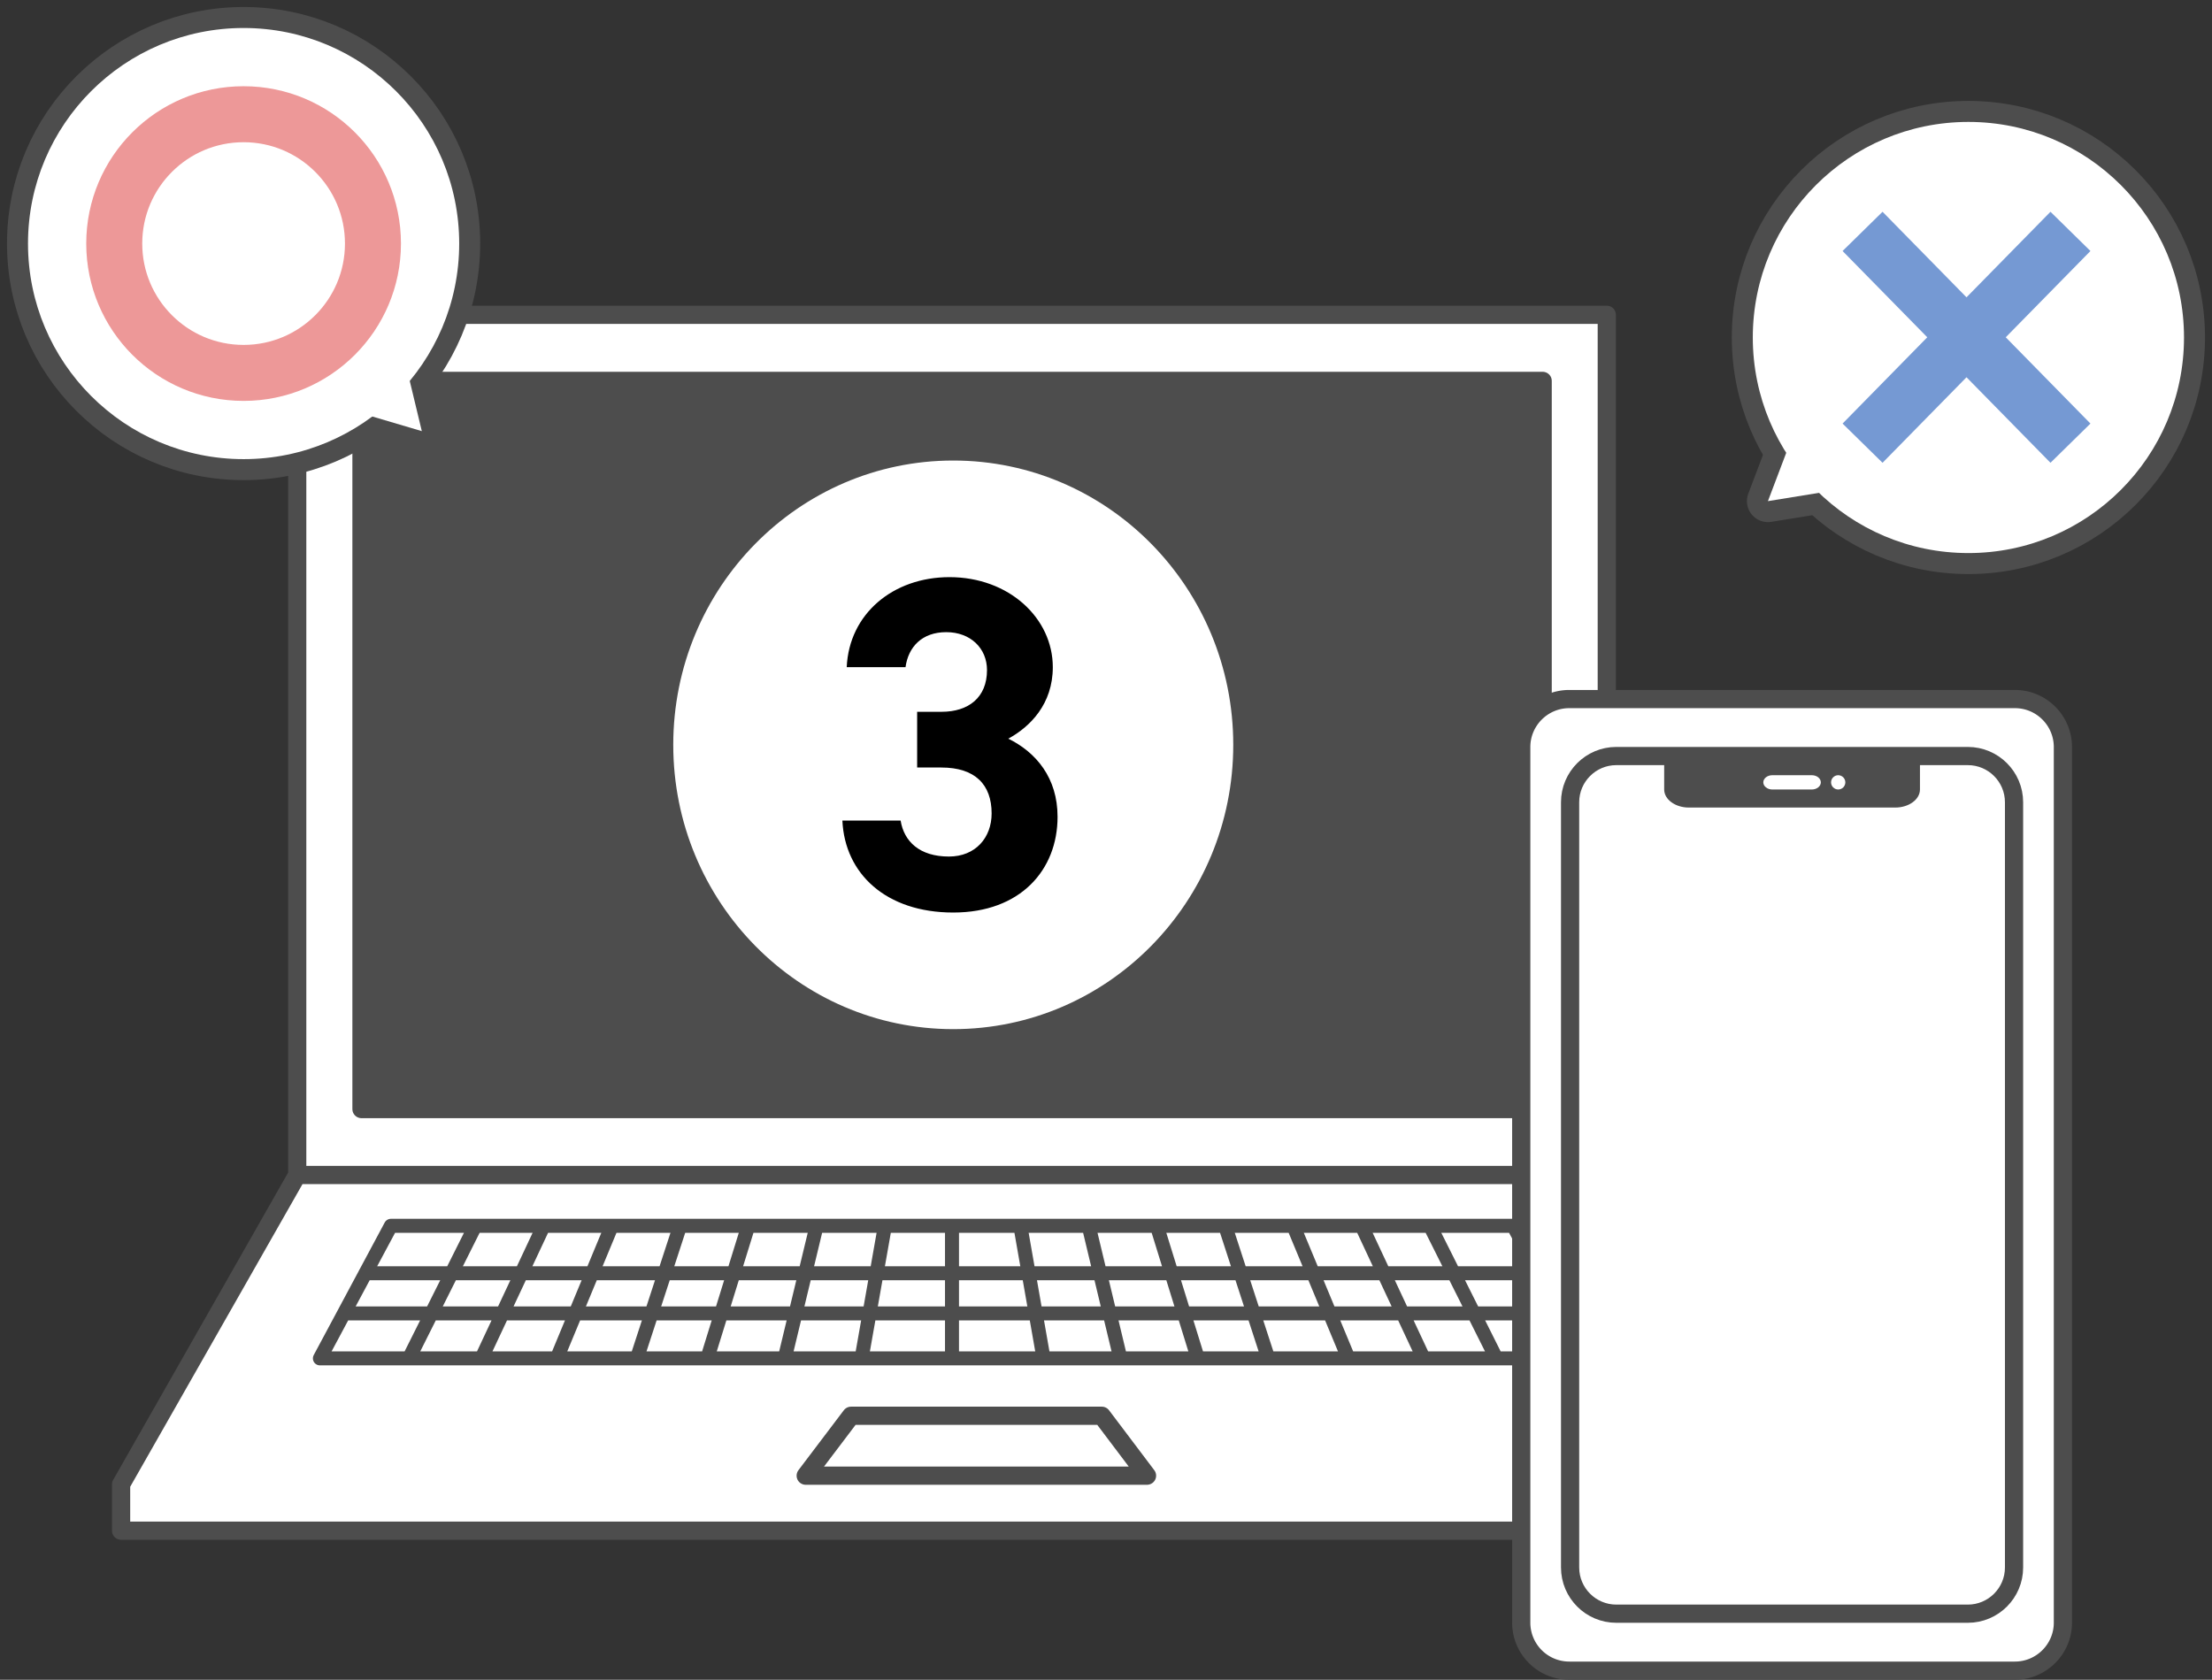 <svg xmlns="http://www.w3.org/2000/svg" id="g" width="158" height="120"><rect width="100%" height="100%" fill="#333333" stroke="none"/><defs><style>.i{stroke-width:3px}.i,.j,.k,.m{stroke:#4d4d4d;stroke-linecap:round;stroke-linejoin:round}.i,.j,.m,.o{fill:none}.r{stroke-width:0}.j,.k{stroke-width:1.3px}.k,.r{fill:#fff}.o{stroke-miterlimit:10;stroke-width:4px;stroke:#7599d3}</style></defs><path d="M21.23 22.49h93.54v61.45H21.23zM8.65 109.35v-3.31l12.58-22.1h93.54l12.58 22.1v3.31H8.65z" class="k"/><path d="M78.7 101.14H60.79l-3.24 4.28h24.38l-3.23-4.28z" class="j"/><path d="M68 97.04H22.85l5.07-9.47h80.17l5.07 9.47H68zM68 87.57v9.47M72.88 87.57l1.66 9.47M77.76 87.57l2.27 9.47M82.63 87.57l2.93 9.47M87.51 87.57l3.08 9.47M92.38 87.57l3.94 9.47M97.26 87.57l4.43 9.47M102.14 87.57l4.74 9.47M63.21 87.57l-1.67 9.47M58.33 87.57l-2.28 9.47M53.45 87.57l-2.93 9.47M48.58 87.57l-3.09 9.47M43.7 87.57l-3.93 9.47M38.83 87.57l-4.44 9.47M33.95 87.57l-4.74 9.47M26.1 90.96h83.8M24.57 93.83h86.87" class="m"/><path d="M25.82 27.21h84.37v52.02H25.82z" style="fill:#4d4d4d;stroke-width:1.3px;stroke:#4d4d4d;stroke-linecap:round;stroke-linejoin:round"/><path d="M112.09 49.94h31.83c1.9 0 3.43 1.54 3.43 3.43v62.55c0 1.89-1.54 3.43-3.43 3.43h-31.83a3.43 3.43 0 0 1-3.43-3.43V53.37c0-1.89 1.54-3.43 3.43-3.43Z" class="r"/><path d="M112.09 49.94h31.83c1.9 0 3.43 1.54 3.43 3.43v62.55c0 1.89-1.54 3.43-3.43 3.43h-31.83a3.43 3.43 0 0 1-3.43-3.43V53.37c0-1.89 1.54-3.43 3.43-3.43Z" class="k"/><path d="M115.45 54.01h25.11c1.82 0 3.3 1.48 3.3 3.3v54.67c0 1.82-1.48 3.3-3.3 3.3h-25.11c-1.82 0-3.3-1.48-3.3-3.3V57.31c0-1.82 1.48-3.3 3.3-3.3Z" class="j"/><path d="M137.14 54.01h-18.27v2.39c0 .71.79 1.29 1.76 1.29h14.75c.97 0 1.76-.58 1.76-1.29v-2.39Z" style="fill:#4d4d4d;stroke-width:0"/><path d="M130.06 55.89c0 .28-.29.51-.64.51h-2.83c-.35 0-.64-.23-.64-.51s.29-.51.64-.51h2.83c.35 0 .64.23.64.51ZM131.81 55.89c0 .28-.23.51-.51.51s-.51-.23-.51-.51.23-.51.51-.51.51.23.51.51Z" class="r"/><path d="m126.28 35.8 10.48-1.7-6.72-8.22-3.76 9.92z" class="i"/><circle cx="140.6" cy="24.11" r="15.4" class="i"/><path d="m126.28 35.8 10.48-1.7-6.72-8.22-3.76 9.92z" class="r"/><circle cx="140.6" cy="24.11" r="15.4" class="r"/><path d="m147.89 16.53-14.85 15.13M147.89 31.66l-14.85-15.13" class="o"/><path d="m30.13 30.8-10.18-3.01 7.7-7.3 2.48 10.31z" class="i"/><circle cx="17.4" cy="17.4" r="15.4" class="i"/><circle cx="17.4" cy="17.4" r="9.24" class="i"/><path d="m30.13 30.8-10.18-3.01 7.7-7.3 2.48 10.31z" class="r"/><circle cx="17.4" cy="17.4" r="15.4" class="r"/><circle cx="17.4" cy="17.4" r="9.24" style="stroke-miterlimit:10;stroke-width:4px;stroke:#ed9898;fill:none"/><ellipse cx="68.09" cy="53.21" class="r" rx="20" ry="20.31"/><path d="M65.52 50.85h1.73c1.93 0 3.25-1.02 3.25-2.98 0-1.56-1.18-2.71-2.91-2.71s-2.71 1.05-2.91 2.5h-4.2c.17-3.82 3.32-6.43 7.34-6.43 4.26 0 7.38 2.94 7.38 6.43 0 2.64-1.62 4.26-3.18 5.11 2 .98 3.52 2.81 3.52 5.58 0 3.79-2.64 6.84-7.45 6.84s-7.75-2.78-7.92-6.57h4.16c.24 1.49 1.35 2.57 3.45 2.57 1.9 0 3.05-1.35 3.05-3.08 0-2.06-1.18-3.28-3.59-3.28h-1.73v-3.99Z" style="stroke-width:0;fill:#000"/></svg>